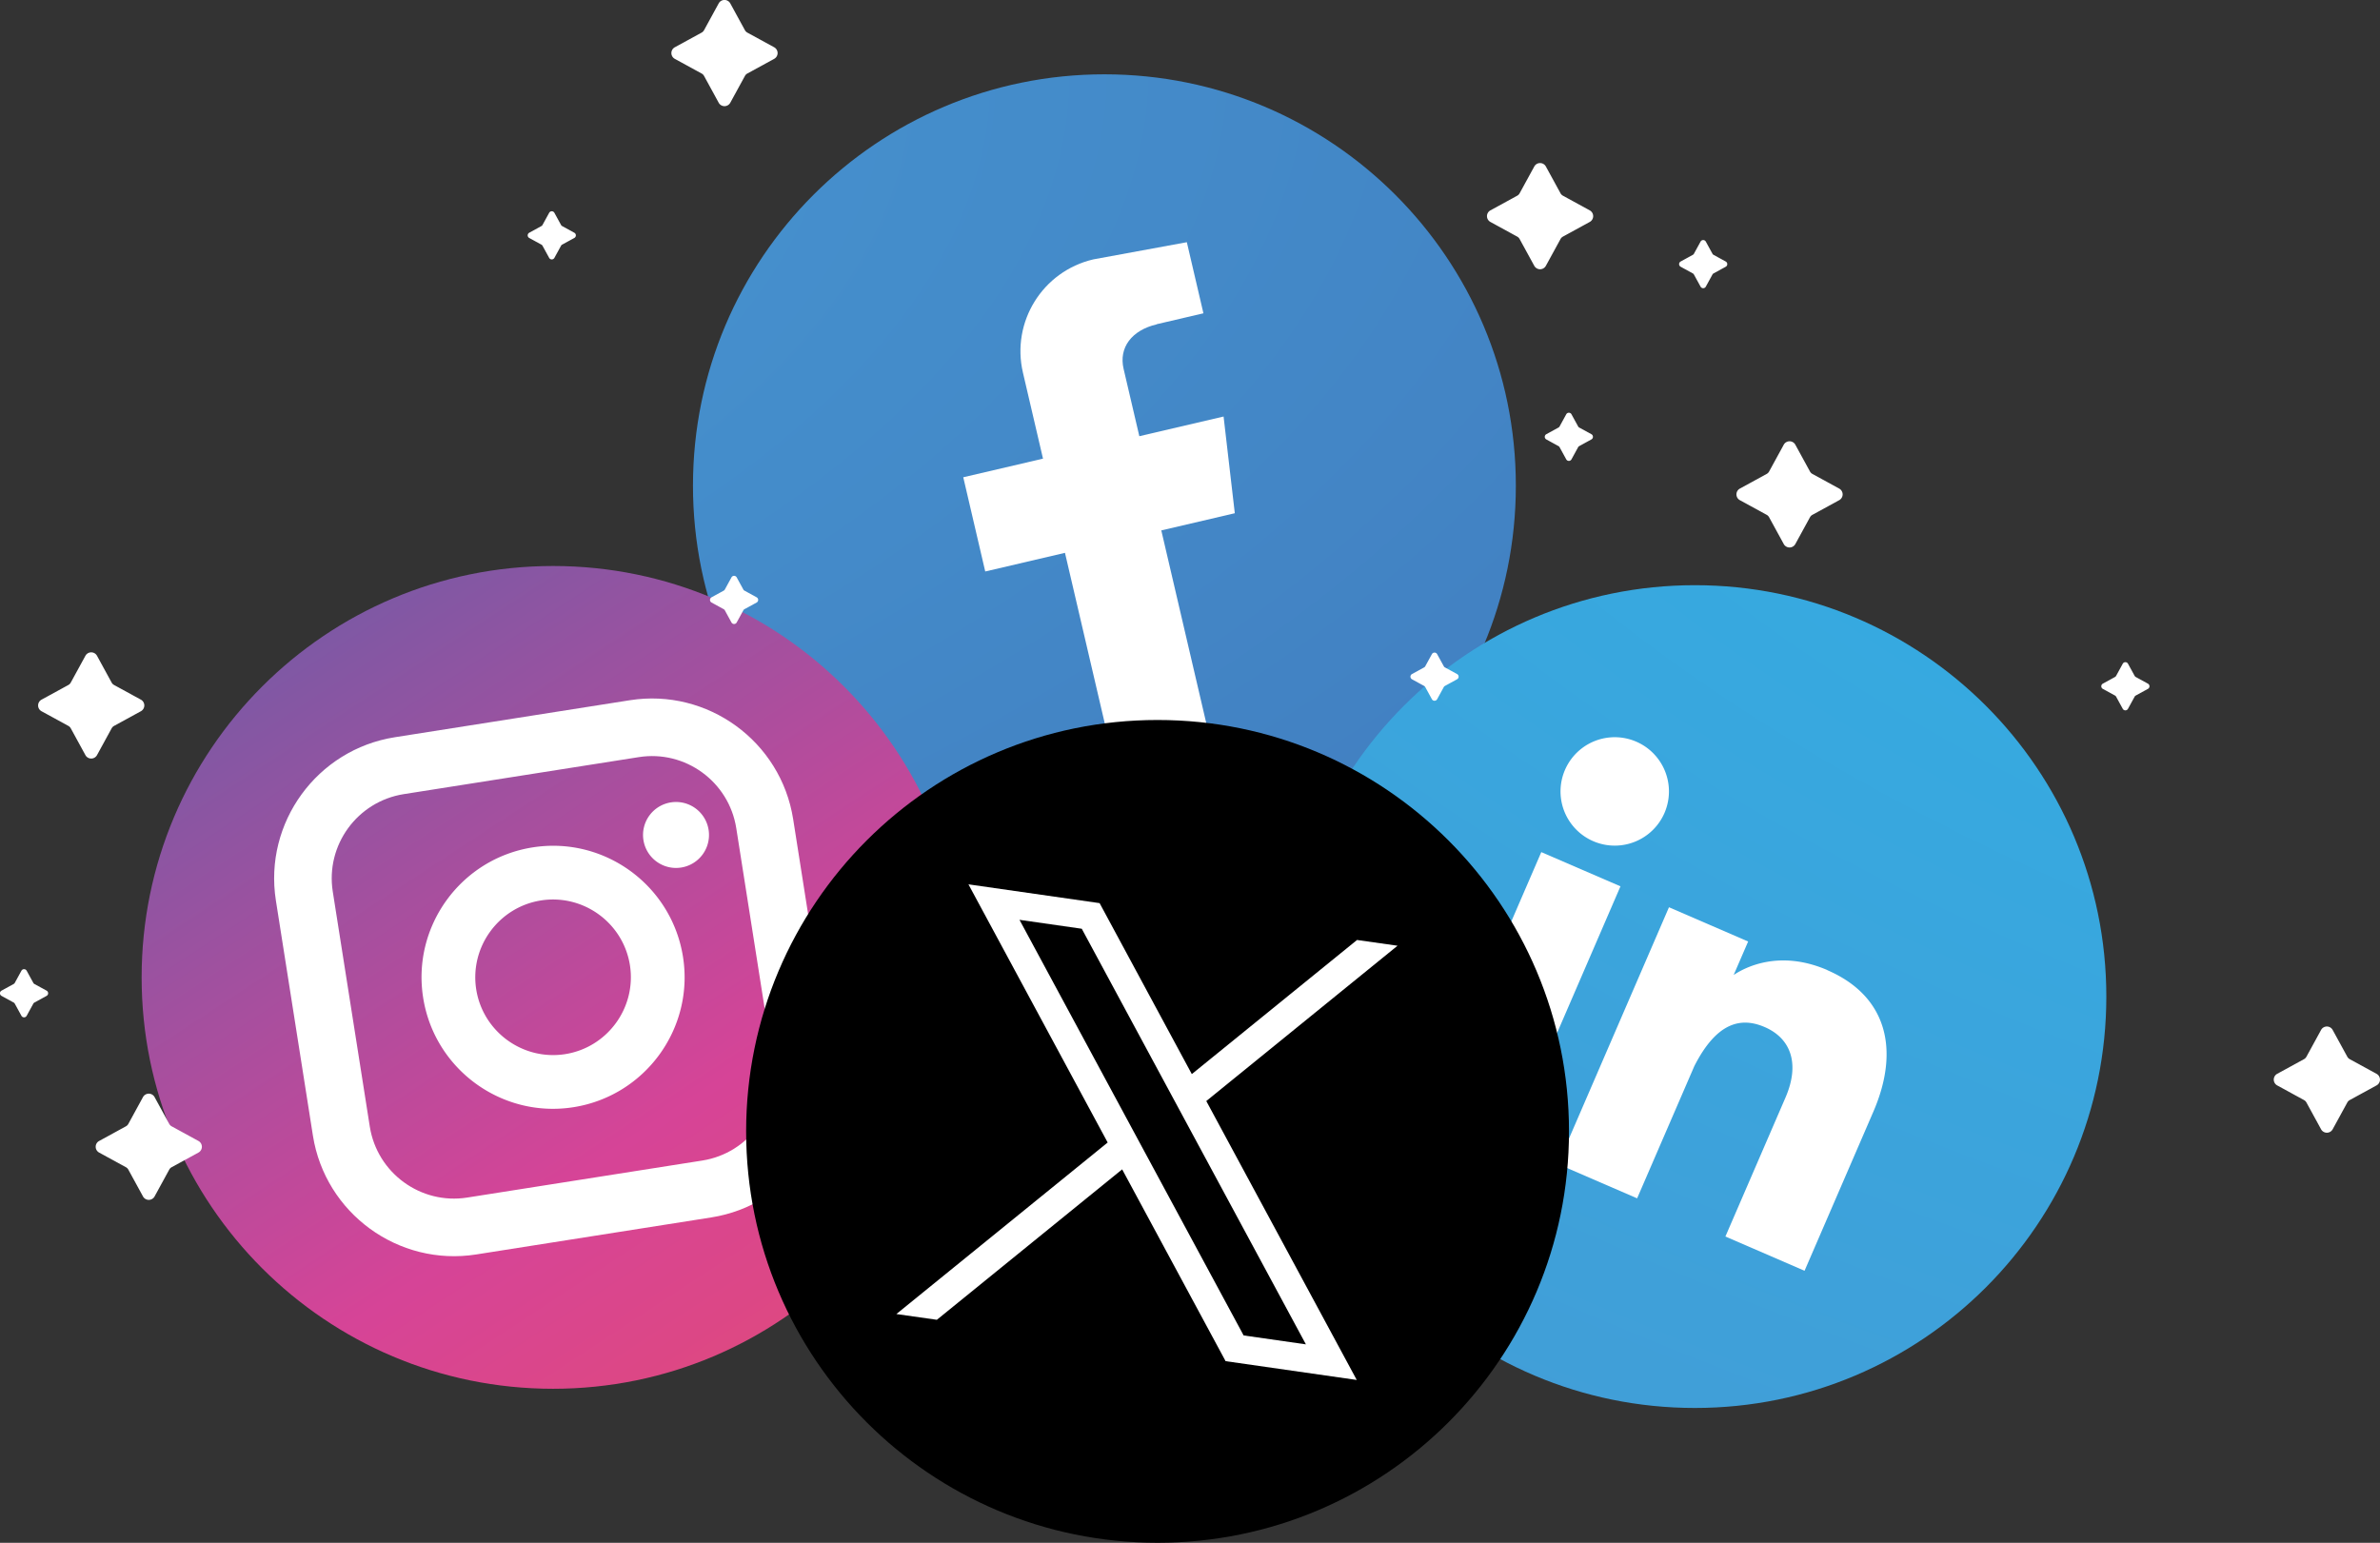 <svg xmlns="http://www.w3.org/2000/svg" fill="none" viewBox="0.58 0.81 262.9 170.44">
    <rect x="0.58" y="0.81" width="262.9" height="170.44" fill="#333333" stroke="none"/>
    <path d="M122.575 99.916c25.101 0 45.449-20.347 45.449-45.448 0-25.1-20.348-45.448-45.449-45.448-25.1 0-45.448 20.348-45.448 45.448s20.348 45.448 45.448 45.448z" fill="url(#5qv32xxfca)"/>
    <path d="M128.341 36.63c2.756-.647 5.172-1.208 5.172-1.208l-1.833-7.854-10.324 1.897c-5.607 1.304-9.094 6.91-7.779 12.518l2.215 9.496-8.808 2.056 2.427 10.409 8.808-2.057 5.586 23.943 10.641-2.48-5.586-23.943 8.119-1.897-1.24-10.684L126.433 49l-1.738-7.44c-.551-2.353.901-4.272 3.657-4.918l-.011-.011z" fill="#fff"/>
    <path d="M61.674 154.236c25.1 0 45.448-20.348 45.448-45.448S86.774 63.339 61.674 63.339s-45.449 20.348-45.449 45.449c0 25.1 20.348 45.448 45.449 45.448z" fill="url(#0l93xpsaob)"/>
    <path d="m70.163 78.167-25.978 4.091c-8.585 1.357-14.478 9.444-13.132 18.029l4.091 25.978c1.357 8.586 9.444 14.479 18.03 13.133l25.977-4.092c8.596-1.356 14.478-9.443 13.132-18.029l-4.09-25.978c-1.358-8.595-9.444-14.478-18.03-13.132zm11.744 14.118 4.091 25.978c.806 5.119-2.703 9.942-7.833 10.758l-25.978 4.091c-5.119.806-9.941-2.702-10.757-7.832l-4.092-25.978c-.805-5.12 2.703-9.942 7.833-10.758l25.978-4.091c5.12-.806 9.942 2.702 10.758 7.832z" fill="#fff"/>
    <path d="M59.416 94.426c-7.917 1.25-13.344 8.702-12.093 16.609 1.25 7.917 8.701 13.344 16.608 12.093 7.918-1.251 13.344-8.702 12.094-16.608-1.251-7.918-8.702-13.345-16.609-12.094zm10.747 13.016c.732 4.674-2.47 9.083-7.154 9.825-4.674.731-9.083-2.47-9.825-7.154-.731-4.675 2.47-9.084 7.154-9.826 4.674-.731 9.083 2.47 9.825 7.155zM74.753 89.445a3.643 3.643 0 1 0 1.134 7.196 3.643 3.643 0 0 0-1.134-7.196z" fill="#fff"/>
    <path d="M187.801 156.356c25.101 0 45.449-20.348 45.449-45.448s-20.348-45.449-45.449-45.449c-25.1 0-45.448 20.348-45.448 45.449 0 25.1 20.348 45.448 45.448 45.448z" fill="url(#x55nmkzslc)"/>
    <path d="M184.444 90.62a5.988 5.988 0 1 0-10.993-4.754 5.988 5.988 0 0 0 10.993 4.754zM170.835 94.947l-12.264 28.369 8.746 3.782 12.264-28.37-8.746-3.78zM202.438 107.982c-5.299-2.289-9.094-.307-10.355.541l1.601-3.699-8.745-3.784-12.263 28.373 8.745 3.784 6.317-14.605c2.501-4.918 5.204-5.427 7.779-4.314 2.798 1.208 3.954 3.943 2.29 7.79l-6.635 15.347 8.744 3.784 7.599-17.573c2.968-6.868 1.484-12.793-5.077-15.633v-.011z" fill="#fff"/>
    <path d="M128.447 171.247c25.1 0 45.448-20.348 45.448-45.448s-20.348-45.448-45.448-45.448-45.448 20.348-45.448 45.448 20.348 45.448 45.448 45.448z" fill="#000"/>
    <path d="m133.842 122.439 21.113-17.149-4.473-.636-18.251 14.817-10.186-18.887-14.489-2.077 15.38 28.522-23.34 18.95 4.473.636 20.467-16.619 11.426 21.188 14.488 2.077-16.619-30.811.011-.011zm-20.647-20.011 6.879.986 24.759 45.915-6.879-.986-24.759-45.915zM200.796 53.175l2.946 1.611a.73.73 0 0 1 0 1.282l-2.946 1.611a.677.677 0 0 0-.287.287l-1.611 2.946a.73.73 0 0 1-1.282 0l-1.611-2.946a.683.683 0 0 0-.286-.287l-2.947-1.61a.73.73 0 0 1 0-1.283l2.947-1.611a.68.68 0 0 0 .286-.286l1.611-2.947a.73.73 0 0 1 1.282 0l1.611 2.947a.68.68 0 0 0 .287.286zM83.147 4.42l2.947 1.61a.73.73 0 0 1 0 1.283l-2.947 1.611a.678.678 0 0 0-.286.286l-1.611 2.947a.73.73 0 0 1-1.283 0l-1.61-2.947a.677.677 0 0 0-.287-.286l-2.946-1.61a.73.73 0 0 1 0-1.283L78.07 4.42a.678.678 0 0 0 .286-.286l1.611-2.947a.73.73 0 0 1 1.283 0l1.61 2.947c.064.127.17.222.287.286zM13.194 76.493l2.946 1.61a.73.73 0 0 1 0 1.283l-2.946 1.611a.677.677 0 0 0-.286.286l-1.611 2.947a.73.73 0 0 1-1.283 0l-1.61-2.947a.678.678 0 0 0-.287-.286l-2.946-1.61a.73.73 0 0 1 0-1.283l2.946-1.611a.678.678 0 0 0 .286-.286l1.611-2.947a.73.73 0 0 1 1.283 0l1.61 2.947c.064.127.17.222.287.286zM19.553 125.248l2.947 1.611a.73.73 0 0 1 0 1.282l-2.947 1.611a.68.68 0 0 0-.286.287l-1.61 2.946a.73.73 0 0 1-1.283 0l-1.611-2.946a.677.677 0 0 0-.287-.287l-2.946-1.611a.73.73 0 0 1 0-1.282l2.946-1.611a.683.683 0 0 0 .287-.286l1.61-2.947a.73.73 0 0 1 1.283 0l1.611 2.947a.68.68 0 0 0 .286.286zM173.238 22.438l2.947 1.611a.73.73 0 0 1 0 1.282l-2.947 1.612a.68.68 0 0 0-.286.286l-1.611 2.946a.73.73 0 0 1-1.282 0l-1.612-2.946a.671.671 0 0 0-.286-.286l-2.946-1.612a.73.73 0 0 1 0-1.282l2.946-1.611a.675.675 0 0 0 .286-.286l1.612-2.947a.73.73 0 0 1 1.282 0l1.611 2.947c.064.127.17.222.286.286zM260.15 117.829l2.946 1.611a.729.729 0 0 1 0 1.282l-2.946 1.611a.682.682 0 0 0-.287.286l-1.611 2.947a.729.729 0 0 1-1.282 0l-1.611-2.947a.686.686 0 0 0-.286-.286l-2.947-1.611a.73.73 0 0 1 0-1.282l2.947-1.611a.682.682 0 0 0 .286-.287l1.611-2.946a.729.729 0 0 1 1.282 0l1.611 2.946a.68.68 0 0 0 .287.287zM236.503 75.602l1.336.732a.33.33 0 0 1 0 .583l-1.336.731c-.053.032-.106.074-.127.127l-.731 1.336a.33.33 0 0 1-.583 0l-.731-1.336a.297.297 0 0 0-.128-.127l-1.335-.731a.33.33 0 0 1 0-.583l1.335-.732a.3.3 0 0 0 .128-.127l.731-1.335a.33.33 0 0 1 .583 0l.731 1.335c.032.053.074.106.127.127zM189.868 28.967l1.335.731a.33.33 0 0 1 0 .583l-1.335.732c-.053.031-.106.074-.127.127l-.732 1.335a.33.33 0 0 1-.582 0l-.732-1.335c-.032-.053-.074-.106-.127-.127l-1.335-.732a.33.33 0 0 1 0-.583l1.335-.731c.053-.032.106-.074.127-.127l.732-1.336a.33.33 0 0 1 .582 0l.732 1.336c.032.053.074.106.127.127zM175.029 48.045l1.336.731a.33.33 0 0 1 0 .583l-1.336.732c-.053.032-.106.074-.127.127l-.731 1.335a.33.33 0 0 1-.583 0l-.731-1.335a.297.297 0 0 0-.128-.127l-1.335-.732a.33.33 0 0 1 0-.583l1.335-.73a.3.3 0 0 0 .128-.128l.731-1.336a.33.33 0 0 1 .583 0l.731 1.336c.032.053.074.106.127.127zM62.68 25.787l1.336.732a.33.33 0 0 1 0 .583l-1.336.73a.295.295 0 0 0-.127.128l-.731 1.335a.33.33 0 0 1-.583 0l-.731-1.335a.295.295 0 0 0-.128-.127l-1.335-.731a.33.33 0 0 1 0-.583l1.335-.732a.295.295 0 0 0 .128-.127l.731-1.335a.33.33 0 0 1 .583 0l.731 1.335a.295.295 0 0 0 .128.127zM82.819 66.063l1.335.732a.33.33 0 0 1 0 .583l-1.335.73a.295.295 0 0 0-.128.128l-.731 1.336a.33.33 0 0 1-.583 0l-.731-1.336a.295.295 0 0 0-.127-.127l-1.336-.731a.33.33 0 0 1 0-.583l1.335-.732a.295.295 0 0 0 .128-.127l.731-1.335a.33.33 0 0 1 .583 0l.731 1.335a.295.295 0 0 0 .127.127zM4.386 109.519l1.336.731a.33.33 0 0 1 0 .583l-1.336.732a.29.29 0 0 0-.127.127l-.731 1.335a.33.33 0 0 1-.583 0l-.732-1.335c-.031-.053-.074-.106-.127-.127l-1.335-.732a.33.33 0 0 1 0-.583l1.335-.731c.053-.032.106-.074.127-.127l.732-1.336a.33.33 0 0 1 .583 0l.731 1.336c.032.053.074.106.127.127zM160.191 74.543l1.335.73a.33.33 0 0 1 0 .584l-1.335.731c-.053.032-.106.074-.127.127l-.732 1.336a.33.33 0 0 1-.583 0l-.731-1.336c-.032-.053-.074-.106-.127-.127l-1.336-.731a.33.33 0 0 1 0-.583l1.336-.731c.053-.032.106-.075.127-.128l.731-1.335a.33.33 0 0 1 .583 0l.732 1.335c.032.053.074.106.127.127z" fill="#fff"/>
    <defs>
        <radialGradient id="5qv32xxfca" cx="0" cy="0" r="1" gradientUnits="userSpaceOnUse" gradientTransform="matrix(459.797 -47.798 22.205 213.604 -43.728 21.29)">
            <stop stop-color="#489ED7"/>
            <stop offset="1" stop-color="#3D6AB2"/>
        </radialGradient>
        <radialGradient id="x55nmkzslc" cx="0" cy="0" r="1" gradientUnits="userSpaceOnUse" gradientTransform="matrix(349.232 67.234 -34.266 177.988 320.383 28.05)">
            <stop offset=".05" stop-color="#2DB3E7"/>
            <stop offset="1" stop-color="#439CD6"/>
        </radialGradient>
        <linearGradient id="0l93xpsaob" x1="-75.915" y1="28.988" x2="94.945" y2="289.393" gradientUnits="userSpaceOnUse">
            <stop stop-color="#0086C8"/>
            <stop offset=".28" stop-color="#725BA6"/>
            <stop offset=".52" stop-color="#D64497"/>
            <stop offset=".8" stop-color="#EF5152"/>
            <stop offset=".99" stop-color="#FAE300"/>
        </linearGradient>
    </defs>
</svg>